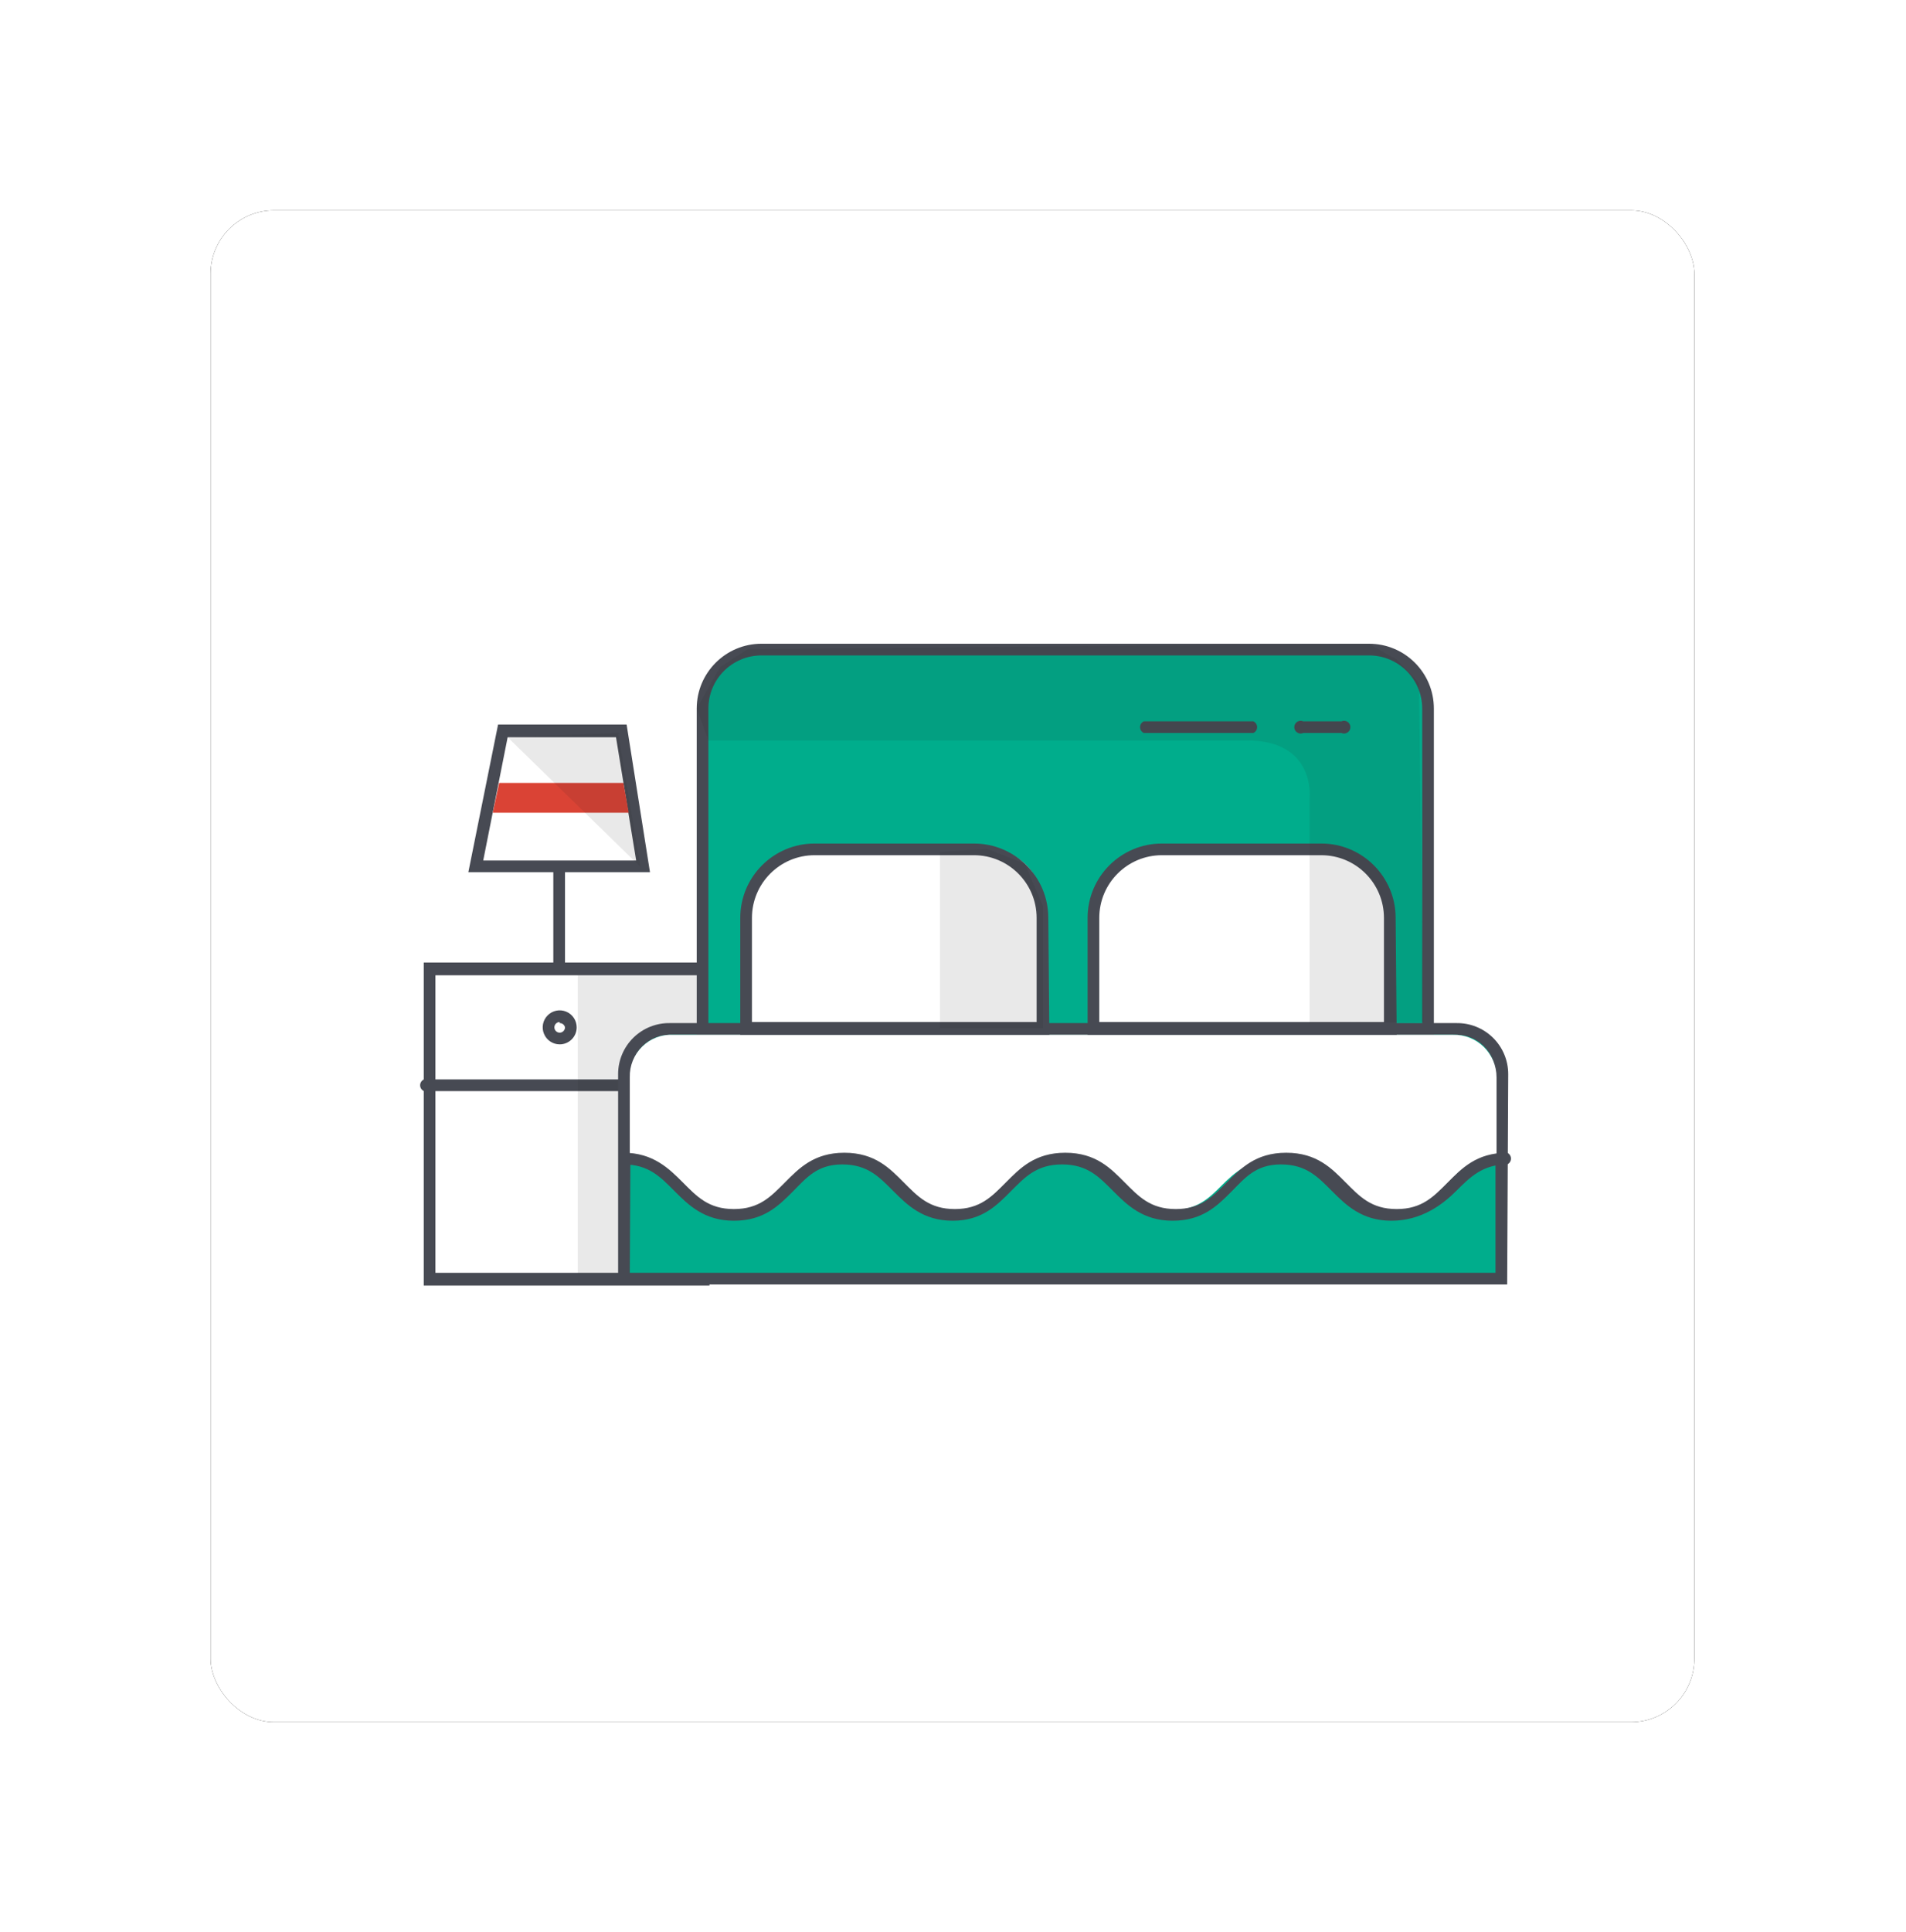 <?xml version="1.0" encoding="UTF-8"?>
<svg width="301px" height="305px" viewBox="0 0 301 305" version="1.1" xmlns="http://www.w3.org/2000/svg" xmlns:xlink="http://www.w3.org/1999/xlink">
    <!-- Generator: Sketch 52.6 (67491) - http://www.bohemiancoding.com/sketch -->
    <title>hoteles</title>
    <desc>Created with Sketch.</desc>
    <defs>
        <rect id="path-1" x="0.331" y="0.763" width="234.319" height="238.636" rx="10"></rect>
        <filter x="-21.8%" y="-21.4%" width="143.5%" height="142.7%" filterUnits="objectBoundingBox" id="filter-2">
            <feOffset dx="0" dy="0" in="SourceAlpha" result="shadowOffsetOuter1"></feOffset>
            <feGaussianBlur stdDeviation="17" in="shadowOffsetOuter1" result="shadowBlurOuter1"></feGaussianBlur>
            <feColorMatrix values="0 0 0 0 0   0 0 0 0 0   0 0 0 0 0  0 0 0 0.2 0" type="matrix" in="shadowBlurOuter1"></feColorMatrix>
        </filter>
    </defs>
    <g id="principle" stroke="none" stroke-width="1" fill="none" fill-rule="evenodd">
        <g id="hoteles" transform="translate(32, 32)">
            <g transform="translate(0.929, 0.442)" id="Rectangle-10">
                <g transform="translate(117.491, 120.081) rotate(-360) translate(-117.491, -120.081) ">
                    <use fill="black" fill-opacity="1" filter="url(#filter-2)" xlink:href="#path-1"></use>
                    <use fill="#FFFFFF" fill-rule="evenodd" xlink:href="#path-1"></use>
                </g>
            </g>
            <g id="icons-43" transform="translate(33.24, 68.442)">
                <polygon id="Path" fill="#FFFFFF" points="2.516 52.503 45.794 52.503 45.794 101.484 2.516 101.484 2.516 72.8"></polygon>
                <path d="M46.8,102.49 L1.677,102.49 L1.677,51.497 L46.8,51.497 L46.8,102.49 Z M3.523,100.477 L44.955,100.477 L44.955,53.51 L3.523,53.51 L3.523,100.477 Z" id="Shape" fill="#474A53" fill-rule="nonzero"></path>
                <path d="M45.626,71.794 L2.516,71.794 C2.094,71.977 1.602,71.852 1.319,71.489 C1.037,71.125 1.037,70.617 1.319,70.253 C1.602,69.89 2.094,69.764 2.516,69.948 L45.626,69.948 C45.993,70.108 46.23,70.471 46.23,70.871 C46.23,71.271 45.993,71.634 45.626,71.794 Z" id="Path" fill="#474A53"></path>
                <g id="Group" opacity="0.1" transform="translate(25.161, 52)" fill="#231F20">
                    <rect id="Rectangle" x="0.839" y="1.51" width="19.794" height="47.068"></rect>
                </g>
                <path d="M171.935,101.484 L171.935,69.11 C171.935,65.126 168.706,61.897 164.723,61.897 L40.594,61.897 C36.61,61.897 33.381,65.126 33.381,69.11 L33.381,101.484 L171.935,101.484 Z" id="Path" fill="#00AD8C"></path>
                <path d="M172.774,102.323 L32.374,102.323 L32.374,69.11 C32.374,66.945 33.245,64.871 34.791,63.356 C36.338,61.841 38.429,61.013 40.594,61.058 L164.723,61.058 C166.887,61.013 168.978,61.841 170.525,63.356 C172.071,64.871 172.942,66.945 172.942,69.11 L172.774,102.323 Z M34.219,100.477 L170.929,100.477 L170.929,69.11 C170.929,65.682 168.15,62.903 164.723,62.903 L40.594,62.903 C37.166,62.903 34.387,65.682 34.387,69.11 L34.219,100.477 Z" id="Shape" fill="#474A53" fill-rule="nonzero"></path>
                <path d="M56.529,2.181 L149.29,2.181 C155.312,2.181 160.194,7.062 160.194,13.084 L160.194,61.897 L45.626,61.897 L45.626,13.084 C45.626,10.192 46.775,7.419 48.819,5.374 C50.864,3.329 53.637,2.181 56.529,2.181 Z" id="Path" fill="#00AD8C"></path>
                <path d="M161.2,62.903 L44.787,62.903 L44.787,11.406 C44.787,5.755 49.368,1.174 55.019,1.174 L150.968,1.174 C156.619,1.174 161.2,5.755 161.2,11.406 L161.2,62.903 Z M46.632,61.058 L159.355,61.058 L159.355,11.406 C159.355,6.774 155.6,3.019 150.968,3.019 L55.019,3.019 C50.387,3.019 46.632,6.774 46.632,11.406 L46.632,61.058 Z" id="Shape" fill="#474A53" fill-rule="nonzero"></path>
                <path d="M50.658,90.581 C53.868,90.514 56.906,89.116 59.045,86.723 C61.226,84.542 63.574,82.361 68.271,82.361 C71.774,82.251 75.104,83.884 77.161,86.723 C79.13,89.287 82.149,90.827 85.381,90.916 C89.239,90.916 91.252,88.735 93.432,86.723 C95.613,84.71 97.961,82.361 102.658,82.361 C107.355,82.361 109.703,84.542 111.884,86.723 C114.065,88.903 115.742,90.581 119.768,90.581 C123.794,90.581 125.639,88.735 127.652,86.723 C129.665,84.71 132.181,82.361 136.877,82.361 C141.574,82.361 143.923,84.542 146.103,86.723 C148.284,88.903 150.129,90.916 154.155,90.916 C157.423,90.896 160.531,89.494 162.71,87.058 C164.89,84.877 166.568,82.361 171.097,82.361 L171.097,69.613 C171.097,67.804 170.367,66.071 169.073,64.808 C167.778,63.545 166.028,62.858 164.219,62.903 L41.097,62.903 C39.275,62.809 37.496,63.48 36.191,64.754 C34.885,66.028 34.17,67.789 34.219,69.613 L34.219,82.361 C38.748,82.529 40.761,84.877 42.942,86.89 C45.123,88.903 46.632,90.581 50.658,90.581 Z" id="Path" fill="#FFFFFF"></path>
                <path d="M61.561,33.548 L90.581,33.548 C95.491,33.548 99.471,37.529 99.471,42.439 L99.471,61.897 L52.671,61.897 L52.671,42.606 C52.626,40.22 53.543,37.915 55.215,36.211 C56.887,34.508 59.174,33.548 61.561,33.548 Z" id="Path" fill="#FFFFFF"></path>
                <path d="M100.477,62.903 L51.665,62.903 L51.665,44.452 C51.665,37.967 56.922,32.71 63.406,32.71 L88.568,32.71 C95.053,32.71 100.31,37.967 100.31,44.452 L100.477,62.903 Z M53.51,60.89 L98.465,60.89 L98.465,44.452 C98.465,38.986 94.034,34.555 88.568,34.555 L63.406,34.555 C57.941,34.555 53.51,38.986 53.51,44.452 L53.51,60.89 Z" id="Shape" fill="#474A53" fill-rule="nonzero"></path>
                <path d="M118.426,33.548 L143.419,33.548 C149.441,33.548 154.323,38.43 154.323,44.452 L154.323,61.897 L107.355,61.897 L107.355,44.452 C107.354,41.531 108.526,38.732 110.607,36.682 C112.689,34.632 115.505,33.503 118.426,33.548 Z" id="Path" fill="#FFFFFF"></path>
                <path d="M155.329,62.903 L106.516,62.903 L106.516,44.452 C106.516,37.967 111.773,32.71 118.258,32.71 L143.419,32.71 C149.904,32.71 155.161,37.967 155.161,44.452 L155.329,62.903 Z M108.361,60.89 L153.316,60.89 L153.316,44.452 C153.316,38.986 148.885,34.555 143.419,34.555 L118.258,34.555 C112.792,34.555 108.361,38.986 108.361,44.452 L108.361,60.89 Z" id="Shape" fill="#474A53" fill-rule="nonzero"></path>
                <path d="M154.49,92.258 C149.794,92.258 147.277,89.742 145.097,87.561 C142.916,85.381 141.071,83.368 137.045,83.368 C133.019,83.368 131.342,85.548 129.161,87.729 C126.981,89.91 124.632,92.258 119.935,92.258 C115.239,92.258 112.723,89.742 110.542,87.561 C108.361,85.381 106.516,83.368 102.49,83.368 C98.465,83.368 96.619,85.381 94.439,87.561 C92.258,89.742 89.91,92.258 85.213,92.258 C80.516,92.258 78,89.742 75.819,87.561 C73.639,85.381 71.794,83.368 67.768,83.368 C63.742,83.368 62.065,85.548 59.884,87.729 C57.703,89.91 55.355,92.258 50.658,92.258 C45.961,92.258 43.445,89.742 41.265,87.561 C39.084,85.381 37.239,83.368 33.213,83.368 C32.846,83.208 32.609,82.845 32.609,82.445 C32.609,82.045 32.846,81.683 33.213,81.523 C37.91,81.523 40.426,84.039 42.606,86.219 C44.787,88.4 46.632,90.413 50.658,90.413 C54.684,90.413 56.529,88.4 58.71,86.219 C60.89,84.039 63.239,81.523 68.103,81.523 C72.968,81.523 75.316,84.039 77.497,86.219 C79.677,88.4 81.523,90.413 85.548,90.413 C89.574,90.413 91.419,88.4 93.6,86.219 C95.781,84.039 98.129,81.523 102.994,81.523 C107.858,81.523 110.206,84.039 112.387,86.219 C114.568,88.4 116.413,90.413 120.439,90.413 C124.465,90.413 126.31,88.4 128.49,86.219 C130.671,84.039 133.019,81.523 137.884,81.523 C142.748,81.523 145.097,84.039 147.277,86.219 C149.458,88.4 151.303,90.413 155.329,90.413 C159.355,90.413 161.2,88.4 163.381,86.219 C165.561,84.039 167.91,81.523 172.774,81.523 C173.141,81.683 173.378,82.045 173.378,82.445 C173.378,82.845 173.141,83.208 172.774,83.368 C168.916,83.368 166.903,85.381 164.723,87.561 C162.542,89.742 159.187,92.258 154.49,92.258 Z" id="Path" fill="#474A53"></path>
                <path d="M132.684,15.265 L115.406,15.265 C115.039,15.105 114.802,14.742 114.802,14.342 C114.802,13.942 115.039,13.579 115.406,13.419 L132.684,13.419 C133.051,13.579 133.288,13.942 133.288,14.342 C133.288,14.742 133.051,15.105 132.684,15.265 Z" id="Path" fill="#474A53"></path>
                <path d="M146.606,15.265 L140.568,15.265 C140.146,15.448 139.653,15.323 139.371,14.96 C139.088,14.596 139.088,14.088 139.371,13.724 C139.653,13.361 140.146,13.235 140.568,13.419 L146.606,13.419 C147.028,13.235 147.521,13.361 147.803,13.724 C148.086,14.088 148.086,14.596 147.803,14.96 C147.521,15.323 147.028,15.448 146.606,15.265 Z" id="Path" fill="#474A53"></path>
                <path d="M23.148,64.413 C22.063,64.413 21.084,63.759 20.669,62.756 C20.253,61.753 20.483,60.599 21.251,59.831 C22.018,59.064 23.173,58.834 24.175,59.249 C25.178,59.665 25.832,60.644 25.832,61.729 C25.832,63.211 24.631,64.413 23.148,64.413 Z M23.148,60.89 C22.685,60.89 22.31,61.266 22.31,61.729 C22.31,62.192 22.685,62.568 23.148,62.568 C23.612,62.568 23.987,62.192 23.987,61.729 C23.906,61.332 23.553,61.05 23.148,61.058 L23.148,60.89 Z" id="Shape" fill="#474A53" fill-rule="nonzero"></path>
                <path d="M23.148,52.671 C22.593,52.671 22.142,52.22 22.142,51.665 L22.142,36.4 C21.958,35.978 22.084,35.485 22.447,35.203 C22.81,34.921 23.319,34.921 23.682,35.203 C24.045,35.485 24.171,35.978 23.987,36.4 L23.987,51.832 C23.919,52.264 23.58,52.603 23.148,52.671 Z" id="Path" fill="#474A53"></path>
                <polygon id="Path" fill="#FFFFFF" points="14.258 14.929 32.877 14.929 36.4 36.4 9.897 36.4"></polygon>
                <path d="M37.406,37.239 L8.723,37.239 L13.419,13.923 L33.716,13.923 L37.406,37.239 Z M11.071,35.394 L35.226,35.394 L32.039,15.935 L14.929,15.935 L11.071,35.394 Z" id="Shape" fill="#474A53" fill-rule="nonzero"></path>
                <polygon id="Path" fill="#DA4335" points="34.052 27.845 12.581 27.845 13.587 23.148 33.213 23.148"></polygon>
                <path d="M141.574,61.058 L141.574,25.497 C141.574,25.497 142.581,16.439 131.677,16.439 L46.632,16.439 L44.787,11.406 L48.477,4.865 L52.839,2.013 L150.968,1.174 L155.329,3.69 L158.852,7.381 L159.523,60.89 L141.574,61.058 Z" id="Path" fill="#231F20" opacity="0.1"></path>
                <polygon id="Path" fill="#231F20" opacity="0.1" points="83.2 34.052 83.2 61.897 99.471 61.897 99.471 42.606 96.619 35.897 90.581 33.548"></polygon>
                <polygon id="Path" fill="#231F20" opacity="0.1" points="14.929 15.935 35.897 36.4 32.374 15.265"></polygon>
            </g>
        </g>
    </g>
</svg>